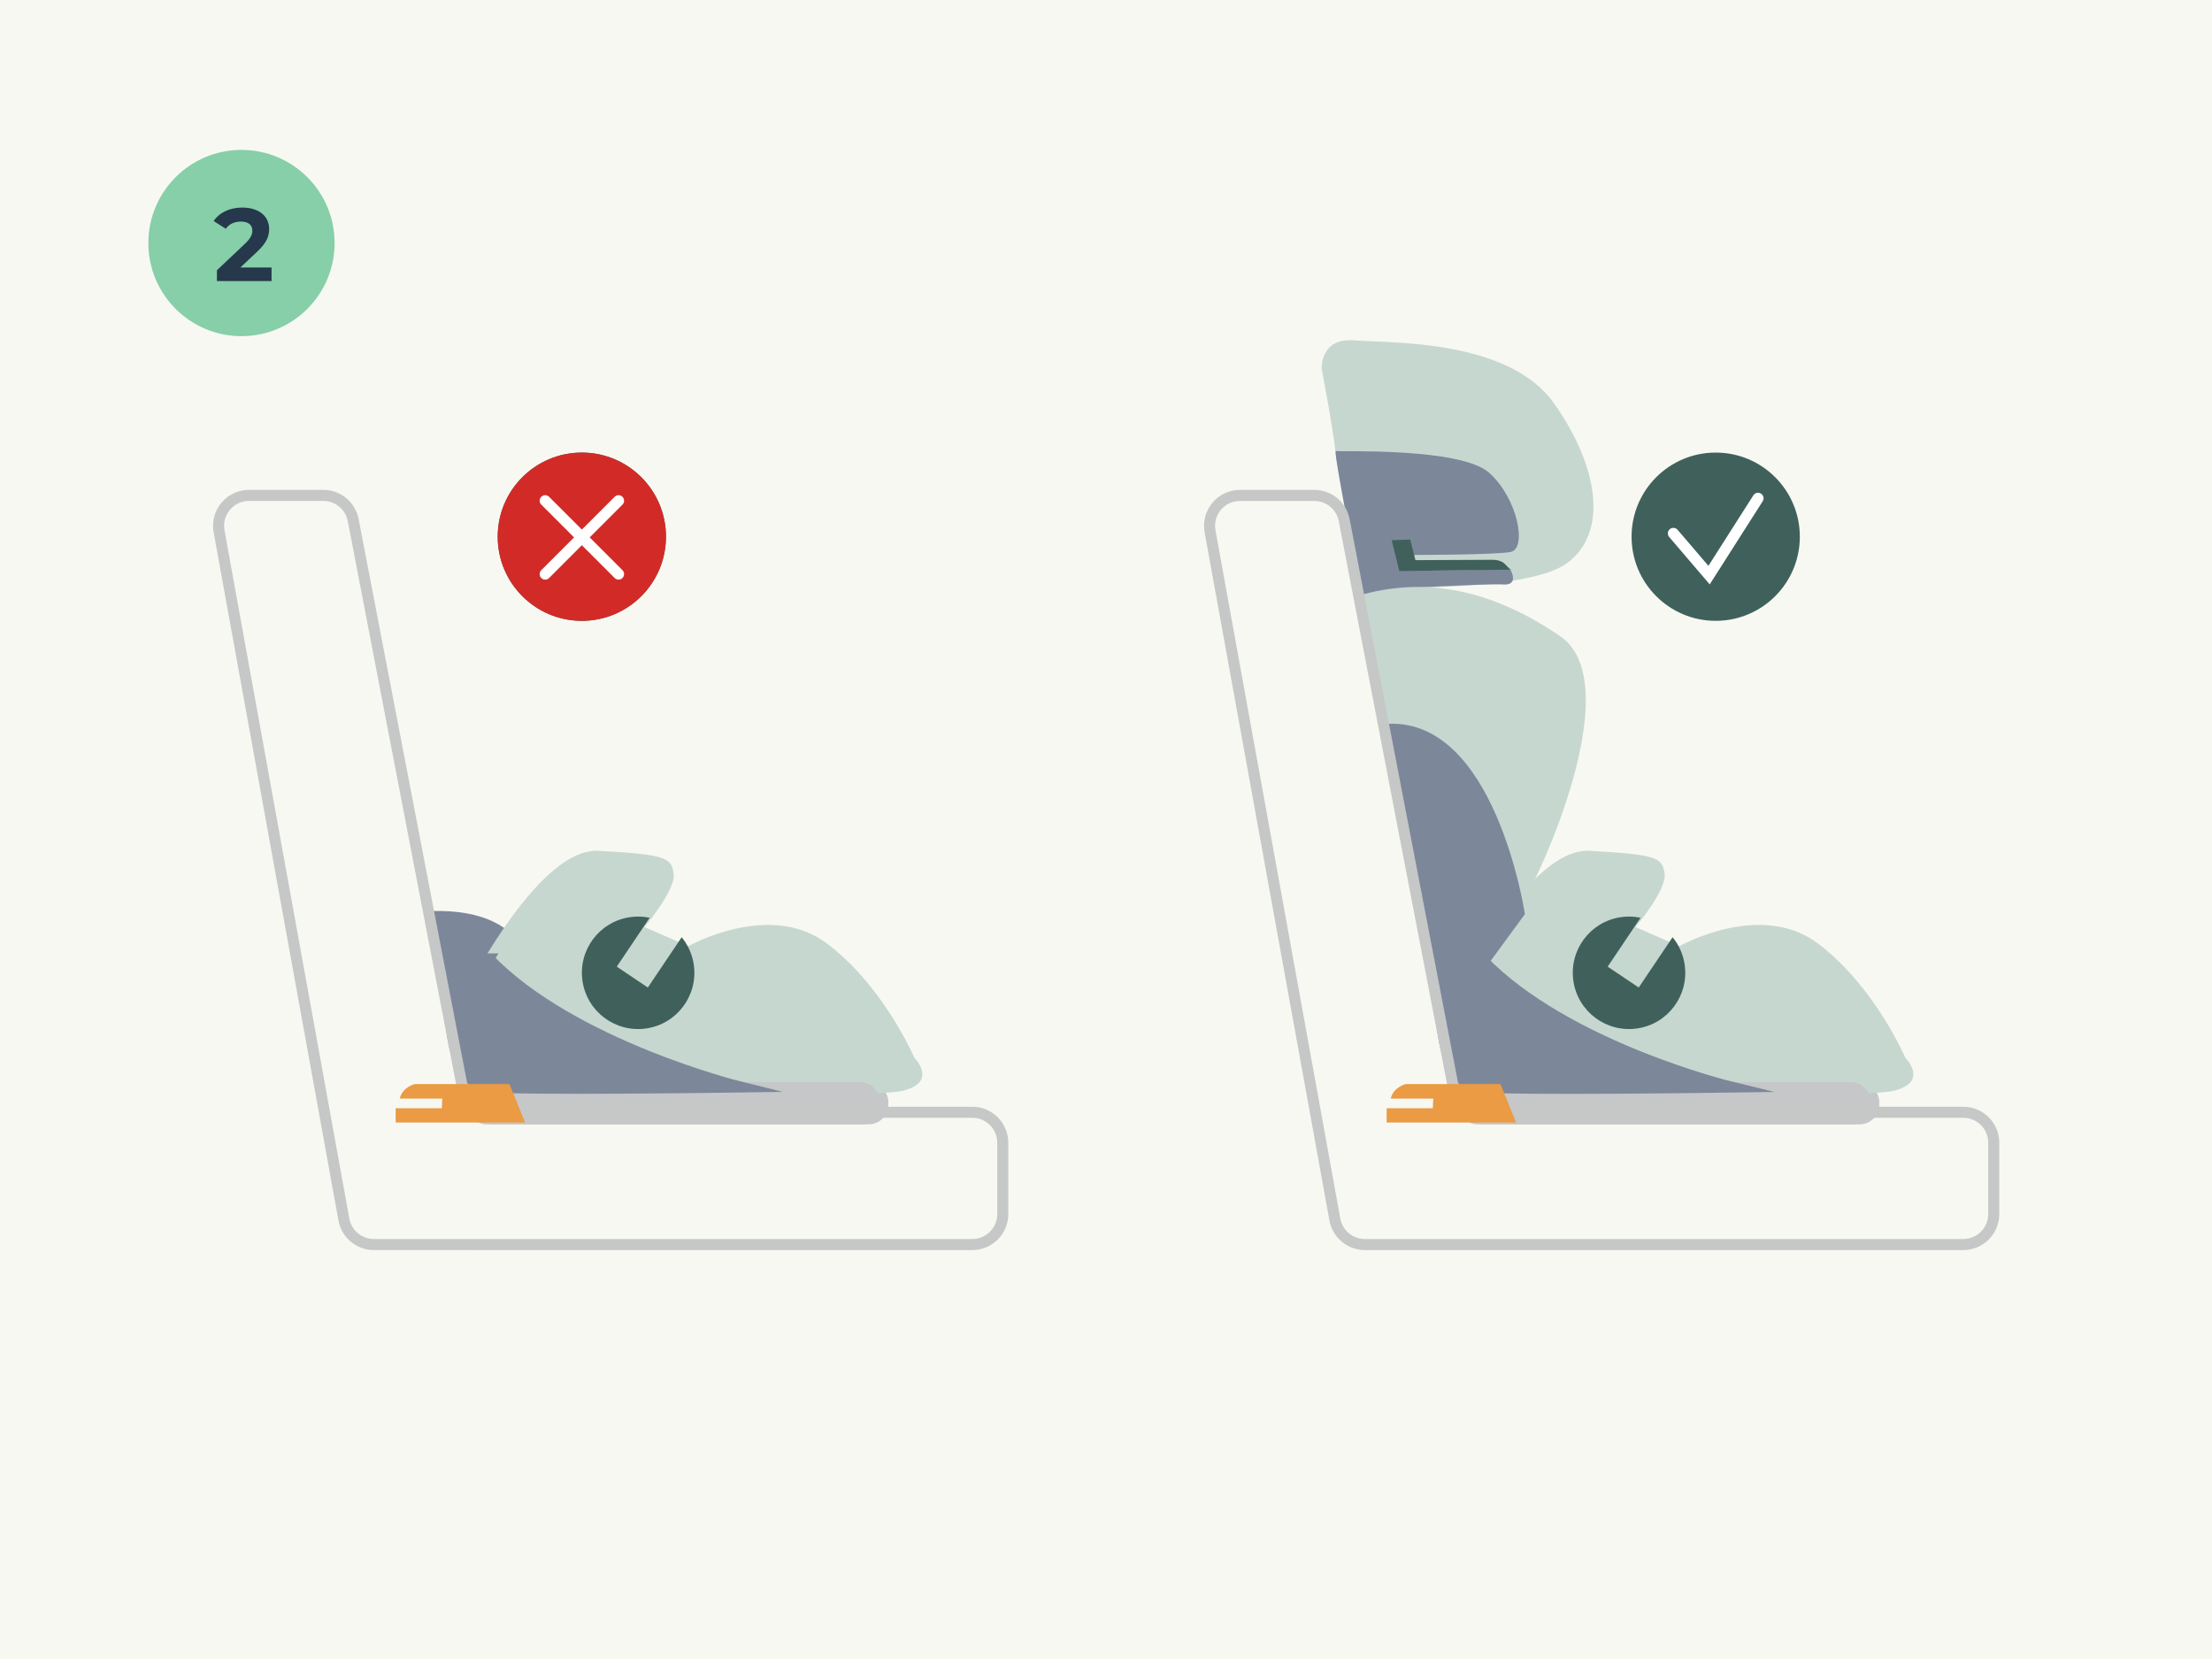 <?xml version="1.0" encoding="UTF-8"?>
<svg xmlns="http://www.w3.org/2000/svg" viewBox="0 0 300 225">
  <defs>
    <style>
      .cls-1, .cls-2, .cls-3 {
        fill: none;
      }

      .cls-2, .cls-3, .cls-4, .cls-5, .cls-6 {
        stroke-width: 1.5px;
      }

      .cls-2, .cls-3, .cls-6 {
        stroke-linecap: round;
      }

      .cls-2, .cls-4, .cls-5, .cls-6 {
        stroke-miterlimit: 10;
      }

      .cls-2, .cls-6 {
        stroke: #fff;
      }

      .cls-3 {
        stroke: #c6c8c8;
        stroke-linejoin: round;
      }

      .cls-7 {
        fill: #f8f8f2;
      }

      .cls-8 {
        fill: #ea9b43;
      }

      .cls-9, .cls-4 {
        fill: #7d879a;
      }

      .cls-10 {
        fill: #86cfa9;
      }

      .cls-11 {
        fill: #c6d7d0;
      }

      .cls-12 {
        fill: #d22b27;
      }

      .cls-13, .cls-6 {
        fill: #40615b;
      }

      .cls-14 {
        fill: #26384b;
      }

      .cls-4 {
        stroke: #7d879a;
      }

      .cls-5 {
        fill: #c6c7c8;
        stroke: #c6c7c8;
      }
    </style>
  </defs>
  <g id="Achtergrond">
    <rect class="cls-7" width="300" height="225"/>
  </g>
  <g id="_4van_Veiligkindmeeindeauto_2_Rugleuning" data-name="4van_Veiligkindmeeindeauto_2_Rugleuning">
    <g>
      <path class="cls-4" d="m58.48,124.31c14.31-.44,13.15,9.9,13.15,9.9l-10.6,4.06s-1.31-12.51-2.55-13.97"/>
      <g>
        <rect class="cls-5" x="199.41" y="147.5" width="54.72" height="4.24" rx="1.93" ry="1.93"/>
        <g>
          <path class="cls-11" d="m181.72,63.86c1.18.18-.45-1.01-.52-1.86-.02-.18-.03-.37-.06-.58-.4-3.7-1.89-11.38-1.89-11.38,0,0-.26-4.27,4.4-3.88s20.94-.27,27.15,8.59c6.21,8.86,7.24,17.65,1.68,21.66-5.56,4.01-26.37,3.23-26.37,3.23l-2.6-8.49-.78-2.55-1-4.75Z"/>
          <path class="cls-11" d="m195.27,138.98s11.13-24.1,20.32-23.59c9.19.52,9.85.9,10.17,3.1s-3.95,7.24-3.95,7.24l5.95,2.59s10.99-6.21,18.75-.39c7.76,5.82,11.89,15.51,11.89,15.51,0,0,3.36,3.36-1.68,4.52-5.04,1.16-55.98,0-55.98,0,0,0-4.96-1.05-5.46-8.99Z"/>
          <rect class="cls-5" x="198.48" y="147.52" width="54.54" height="4.23" rx="1.92" ry="1.92"/>
          <path class="cls-9" d="m185.06,84.05c.39,0-4.4-23.01-3.88-22.88s16.94-.52,20.81,2.97c3.88,3.49,5.17,10.34,2.84,10.73s-12.93.39-12.93.39c0,0-3.75,1.94-.78,2.07,2.97.13,13.7-.13,13.7-.13,0,0,1.29,2.2-.9,2.07-2.2-.13-13.96.52-13.96.52,0,0-2.97,0-2.07,4.27h-2.84Z"/>
          <path class="cls-13" d="m189.78,77.45s15.28-.19,15.13-.19c-.08,0-.43-.39-.85-.8s-1.1-.55-1.71-.54l-10.38.05-.71-2.79-2.52.08,1.04,4.18Z"/>
          <path class="cls-4" d="m201.04,130.24l-5.45,8.35s.27,8.29,4.81,8.78c4.54.49,34.35.06,34.35.06,0,0-22.33-5.42-33.71-17.19Z"/>
          <path class="cls-11" d="m206.42,122.32c.65.14,15.12-29.24,5.17-36.04-9.95-6.79-18.88-7.93-27.28-5.52l3.38,19.73,14.72,25.13.93,1.19,3.08-4.5Z"/>
          <path class="cls-4" d="m187.63,98.97c14.31-1.55,18.39,24.82,18.39,24.82l-10.6,14.48s-5.8-33.81-7.04-38.99"/>
          <path class="cls-13" d="m222.25,133.93l-4.21-2.83,4.46-6.63c-.86-.18-1.77-.22-2.69-.08-4.17.62-7.04,4.5-6.42,8.67.62,4.17,4.5,7.04,8.67,6.42,4.17-.62,7.04-4.5,6.42-8.67-.21-1.41-.79-2.67-1.64-3.7l-4.59,6.82Z"/>
        </g>
      </g>
      <g>
        <circle class="cls-13" cx="232.69" cy="72.79" r="11.41"/>
        <polyline class="cls-6" points="226.95 72.34 231.79 78 238.43 67.58"/>
      </g>
      <path class="cls-1" d="m191.56,78.62c.33,0,.66.02.99.04-.99.03-1.94.04-2.8.05-.48,0-.94,0-1.37,0,1.05-.09,2.11-.13,3.19-.1Z"/>
      <path class="cls-1" d="m203.36,76.19s0,.01.02.04c-.01,0-.03-.02-.05-.04h.03Z"/>
      <path class="cls-1" d="m203.43,76.25h-.04s0-.02-.01-.02c.02.01.04.02.05.02Z"/>
      <path class="cls-1" d="m179.59,60.37c.03.21.04.41.06.59-.03-.25-.05-.45-.06-.59Z"/>
      <path class="cls-1" d="m191.56,78.62c-.7.04-1.32.07-1.82.09-.48,0-.94,0-1.37,0,1.05-.09,2.11-.13,3.19-.1Z"/>
      <path class="cls-1" d="m203.68,77.76c-.13.32-.47.55-1.22.5-.56-.03-1.74-.02-3.18.03,1.51-.13,3-.31,4.41-.53Z"/>
      <path class="cls-1" d="m203.39,76.23s-.03-.02-.05-.04h.03s0,.01.02.04Z"/>
      <path class="cls-1" d="m203.43,76.25h-.04s0-.02-.01-.02c.02.01.04.02.05.02Z"/>
      <path class="cls-1" d="m192.54,78.67c-.99.03-1.94.04-2.8.05-.48,0-.94,0-1.37,0,1.05-.09,2.11-.13,3.19-.1.33,0,.66.02.99.04Z"/>
      <path class="cls-3" d="m182.3,70.52l14.81,76.98c.37,1.94,2.07,3.35,4.05,3.35h65.11c2.28,0,4.13,1.85,4.13,4.13v9.68c0,2.28-1.85,4.13-4.13,4.13h-81.17c-1.99,0-3.7-1.43-4.06-3.39l-16.93-93.35c-.46-2.53,1.49-4.86,4.06-4.86h10.08c1.98,0,3.68,1.4,4.05,3.35Z"/>
      <path class="cls-8" d="m203.49,147.02h-12.81s-1.67.36-2.07,1.97h5.78l-.07,1.31h-6.26v1.94h17.55l-2.11-5.22Z"/>
      <rect class="cls-5" x="65.01" y="147.5" width="54.72" height="4.24" rx="1.93" ry="1.93"/>
      <path class="cls-11" d="m60.87,138.98s11.13-24.1,20.32-23.59c9.19.52,9.85.9,10.17,3.1s-3.95,7.24-3.95,7.24l5.95,2.59s10.99-6.21,18.75-.39c7.76,5.82,11.89,15.51,11.89,15.51,0,0,3.36,3.36-1.68,4.52-5.04,1.16-55.98,0-55.98,0,0,0-4.96-1.05-5.46-8.99Z"/>
      <rect class="cls-5" x="64.09" y="147.52" width="54.54" height="4.23" rx="1.92" ry="1.92"/>
      <path class="cls-4" d="m66.28,130.05l-5.09,8.53s.27,8.29,4.81,8.78c4.54.49,34.35.06,34.35.06,0,0-22.7-5.61-34.07-17.37Z"/>
      <path class="cls-13" d="m87.86,133.93l-4.21-2.83,4.46-6.63c-.86-.18-1.77-.22-2.69-.08-4.17.62-7.04,4.5-6.42,8.67s4.5,7.04,8.67,6.42c4.17-.62,7.04-4.5,6.42-8.67-.21-1.41-.79-2.67-1.64-3.7l-4.59,6.82Z"/>
      <g>
        <circle class="cls-13" cx="78.91" cy="72.79" r="11.41"/>
        <polyline class="cls-6" points="73.17 72.34 78.02 78 84.65 67.58"/>
      </g>
      <path class="cls-1" d="m57.16,78.62c.33,0,.66.02.99.04-.99.03-1.94.04-2.8.05-.48,0-.94,0-1.37,0,1.05-.09,2.11-.13,3.19-.1Z"/>
      <path class="cls-1" d="m68.97,76.19s0,.01.02.04c-.01,0-.03-.02-.05-.04h.03Z"/>
      <path class="cls-1" d="m69.04,76.25h-.04s0-.02-.01-.02c.02.01.04.02.05.02Z"/>
      <path class="cls-1" d="m45.19,60.37c.03.21.04.41.06.59-.03-.25-.05-.45-.06-.59Z"/>
      <path class="cls-1" d="m57.16,78.62c-.7.04-1.32.07-1.82.09-.48,0-.94,0-1.37,0,1.05-.09,2.11-.13,3.19-.1Z"/>
      <path class="cls-1" d="m69.29,77.76c-.13.32-.47.55-1.22.5-.56-.03-1.74-.02-3.18.03,1.51-.13,3-.31,4.41-.53Z"/>
      <path class="cls-1" d="m68.99,76.23s-.03-.02-.05-.04h.03s0,.01.02.04Z"/>
      <path class="cls-1" d="m69.04,76.25h-.04s0-.02-.01-.02c.02.01.04.02.05.02Z"/>
      <path class="cls-1" d="m58.15,78.67c-.99.03-1.94.04-2.8.05-.48,0-.94,0-1.37,0,1.05-.09,2.11-.13,3.19-.1.33,0,.66.02.99.04Z"/>
      <path class="cls-3" d="m47.9,70.52l14.81,76.98c.37,1.94,2.07,3.35,4.05,3.35h65.11c2.28,0,4.13,1.85,4.13,4.13v9.68c0,2.28-1.85,4.13-4.13,4.13H50.7c-1.99,0-3.7-1.43-4.06-3.39l-16.93-93.35c-.46-2.53,1.49-4.86,4.06-4.86h10.08c1.98,0,3.68,1.4,4.05,3.35Z"/>
      <path class="cls-8" d="m69.09,147.02h-12.81s-1.67.36-2.07,1.97h5.78l-.07,1.31h-6.26v1.94h17.55l-2.11-5.22Z"/>
      <g>
        <circle class="cls-12" cx="78.91" cy="72.79" r="11.41"/>
        <g>
          <line class="cls-2" x1="73.94" y1="67.91" x2="83.89" y2="77.86"/>
          <line class="cls-2" x1="73.94" y1="77.86" x2="83.89" y2="67.91"/>
        </g>
      </g>
    </g>
  </g>
  <g id="Nummertjes">
    <g>
      <circle class="cls-10" cx="32.75" cy="32.96" r="12.63"/>
      <path class="cls-14" d="m36.83,36.27v1.85h-7.41v-1.47l3.78-3.57c.87-.83,1.02-1.33,1.02-1.81,0-.77-.53-1.22-1.57-1.22-.84,0-1.56.32-2.03.98l-1.65-1.06c.76-1.11,2.13-1.82,3.89-1.82,2.19,0,3.64,1.12,3.64,2.9,0,.95-.27,1.82-1.64,3.1l-2.26,2.13h4.22Z"/>
    </g>
  </g>
</svg>